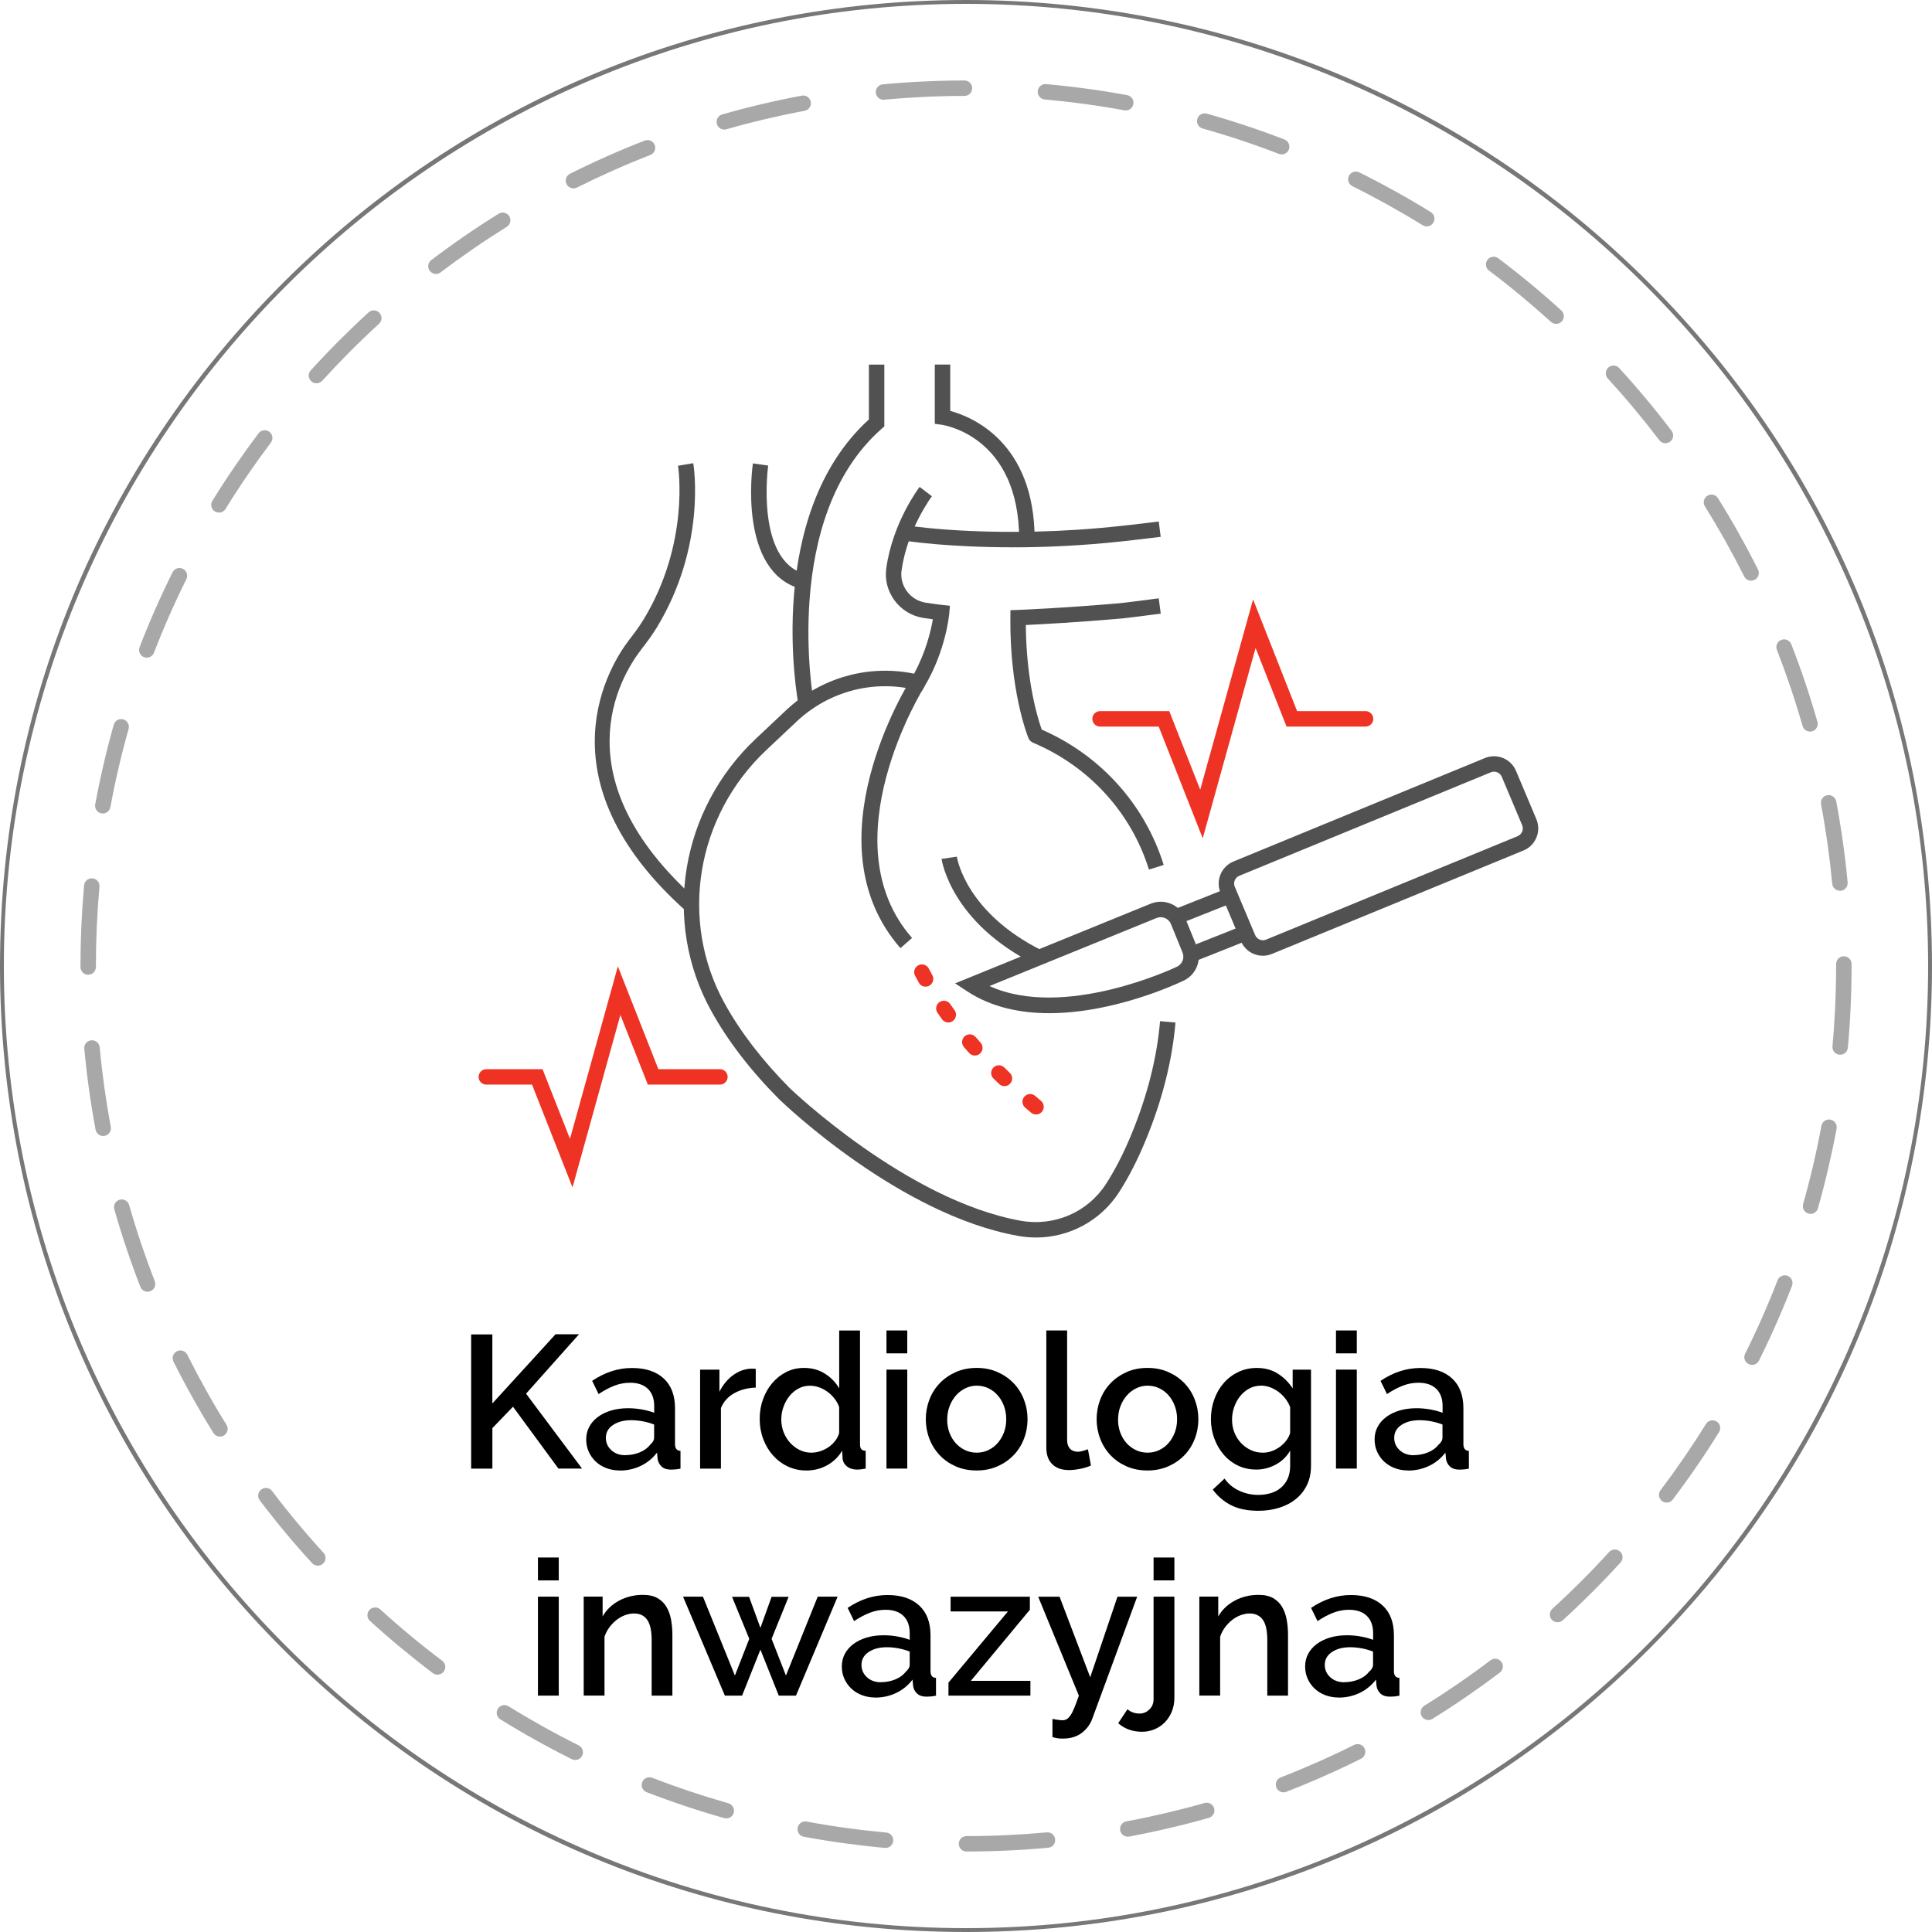 <?xml version="1.0" encoding="UTF-8"?>
<svg id="Warstwa_2" data-name="Warstwa 2" xmlns="http://www.w3.org/2000/svg" viewBox="0 0 500.36 500.36">
  <defs>
    <style>
      .cls-1 {
        fill: #000;
      }

      .cls-1, .cls-2, .cls-3, .cls-4, .cls-5 {
        stroke-width: 0px;
      }

      .cls-2 {
        fill: #ee3224;
      }

      .cls-3 {
        fill: #a8a8a8;
      }

      .cls-4 {
        fill: #525152;
      }

      .cls-5 {
        fill: #777;
      }
    </style>
  </defs>
  <g id="Icon_Set" data-name="Icon Set">
    <path class="cls-5" d="M250.18,500.36c-66.83,0-129.65-26.02-176.9-73.28C26.02,379.83,0,317.01,0,250.18S26.02,120.53,73.28,73.28C120.53,26.02,183.35,0,250.18,0s129.65,26.02,176.9,73.28c47.25,47.25,73.28,110.08,73.28,176.9s-26.02,129.65-73.28,176.9c-47.25,47.25-110.08,73.28-176.9,73.28ZM250.18,1C112.78,1,1,112.78,1,250.18s111.78,249.18,249.18,249.18,249.18-111.78,249.18-249.18S387.58,1,250.18,1Z"/>
    <path class="cls-3" d="M250.31,479.52c-1.1,0-2-.89-2-2s.89-2,2-2c6.92,0,13.92-.33,20.79-.96,1.13-.1,2.07.71,2.17,1.81.1,1.1-.71,2.07-1.81,2.17-6.99.64-14.11.97-21.15.97ZM229.34,478.58c-.06,0-.12,0-.18,0-7.01-.64-14.07-1.61-20.98-2.89-1.09-.2-1.8-1.24-1.6-2.33.2-1.08,1.24-1.8,2.33-1.6,6.79,1.26,13.72,2.21,20.61,2.84,1.1.1,1.91,1.07,1.81,2.17-.09,1.04-.97,1.82-1.99,1.82ZM292.07,475.67c-.94,0-1.79-.67-1.96-1.63-.2-1.09.51-2.13,1.6-2.33,6.8-1.27,13.62-2.87,20.26-4.76,1.06-.3,2.17.31,2.47,1.38.3,1.06-.31,2.17-1.38,2.47-6.76,1.92-13.7,3.55-20.62,4.84-.12.02-.25.03-.37.03ZM188.1,470.94c-.18,0-.36-.03-.55-.08-6.77-1.92-13.53-4.18-20.09-6.71-1.03-.4-1.54-1.56-1.14-2.59.4-1.03,1.56-1.54,2.59-1.14,6.45,2.49,13.08,4.71,19.73,6.6,1.06.3,1.68,1.41,1.38,2.47-.25.88-1.05,1.46-1.92,1.46ZM332.41,464.19c-.8,0-1.56-.49-1.86-1.28-.4-1.03.11-2.19,1.14-2.59,6.44-2.5,12.84-5.33,19.02-8.42.99-.5,2.19-.09,2.68.9.49.99.09,2.19-.9,2.68-6.29,3.14-12.81,6.03-19.36,8.57-.24.09-.48.14-.72.14ZM148.98,455.81c-.3,0-.6-.07-.89-.21-6.29-3.13-12.52-6.6-18.5-10.31-.94-.58-1.23-1.81-.65-2.75.58-.94,1.82-1.23,2.75-.65,5.88,3.64,12,7.05,18.18,10.13.99.49,1.39,1.69.9,2.68-.35.7-1.06,1.11-1.79,1.11ZM369.93,445.46c-.67,0-1.32-.33-1.7-.94-.58-.94-.29-2.17.64-2.75,5.87-3.65,11.64-7.61,17.15-11.78.88-.67,2.14-.49,2.8.39.67.88.49,2.13-.39,2.8-5.61,4.24-11.48,8.28-17.46,11.99-.33.2-.69.3-1.05.3ZM113.31,433.72c-.42,0-.84-.13-1.2-.4-5.61-4.24-11.1-8.79-16.3-13.53-.82-.74-.88-2.01-.13-2.83.74-.82,2.01-.88,2.83-.13,5.11,4.66,10.5,9.13,16.02,13.29.88.67,1.06,1.92.39,2.8-.39.52-.99.79-1.6.79ZM403.38,420.15c-.54,0-1.08-.22-1.48-.65-.74-.82-.69-2.08.13-2.83,5.1-4.66,10.05-9.61,14.71-14.72.74-.82,2.01-.87,2.83-.13s.87,2.01.13,2.83c-4.74,5.2-9.78,10.24-14.97,14.98-.38.35-.87.52-1.35.52ZM82.3,405.48c-.54,0-1.08-.22-1.48-.65-4.75-5.19-9.31-10.67-13.55-16.27-.67-.88-.49-2.13.39-2.8.88-.67,2.14-.49,2.8.39,4.17,5.51,8.65,10.89,13.32,15.99.75.82.69,2.08-.13,2.83-.38.35-.87.52-1.35.52ZM431.64,389.15c-.42,0-.84-.13-1.2-.4-.88-.67-1.06-1.92-.39-2.8,4.17-5.52,8.13-11.29,11.77-17.16.58-.94,1.81-1.23,2.75-.65.94.58,1.23,1.81.64,2.75-3.71,5.98-7.74,11.85-11.98,17.47-.39.52-.99.79-1.6.79ZM56.97,372.05c-.67,0-1.32-.33-1.7-.94-3.72-5.98-7.2-12.2-10.34-18.48-.49-.99-.09-2.19.89-2.68.99-.5,2.19-.09,2.68.89,3.09,6.17,6.5,12.28,10.16,18.16.58.94.3,2.17-.64,2.75-.33.21-.69.3-1.05.3ZM453.75,353.49c-.3,0-.6-.07-.89-.21-.99-.49-1.39-1.69-.9-2.68,3.09-6.19,5.92-12.6,8.41-19.04.4-1.03,1.56-1.54,2.59-1.14,1.03.4,1.54,1.56,1.14,2.59-2.54,6.56-5.42,13.07-8.56,19.38-.35.7-1.06,1.11-1.79,1.11ZM38.22,334.54c-.8,0-1.56-.48-1.87-1.28-2.55-6.56-4.82-13.31-6.75-20.08-.3-1.06.31-2.17,1.38-2.47,1.06-.3,2.17.31,2.47,1.38,1.89,6.64,4.13,13.28,6.63,19.72.4,1.03-.11,2.19-1.14,2.59-.24.09-.48.14-.72.14ZM468.91,314.38c-.18,0-.36-.03-.55-.08-1.06-.3-1.68-1.41-1.38-2.47,1.89-6.64,3.48-13.46,4.74-20.26.2-1.08,1.24-1.8,2.33-1.6,1.09.2,1.8,1.25,1.6,2.33-1.29,6.92-2.91,13.86-4.83,20.62-.25.88-1.05,1.46-1.92,1.46ZM26.71,294.2c-.94,0-1.78-.67-1.96-1.63-1.29-6.9-2.27-13.96-2.92-20.97-.1-1.1.71-2.07,1.81-2.18,1.09-.1,2.07.71,2.18,1.81.64,6.9,1.61,13.83,2.87,20.61.2,1.08-.51,2.13-1.6,2.33-.12.02-.25.03-.37.03ZM476.57,273.15c-.06,0-.12,0-.18,0-1.1-.1-1.91-1.07-1.81-2.17.63-6.86.95-13.85.95-20.79v-.53c0-1.1.89-2,2-2s2,.9,2,2v.52c0,7.07-.32,14.18-.96,21.16-.09,1.04-.97,1.82-1.99,1.82ZM22.84,252.44c-1.1,0-2-.9-2-2v-.26c0-6.96.32-13.99.94-20.89.1-1.1,1.06-1.92,2.17-1.81,1.1.1,1.91,1.07,1.81,2.17-.61,6.78-.92,13.68-.92,20.53v.26c0,1.1-.9,2-2,2ZM476.51,230.69c-1.02,0-1.89-.78-1.99-1.81-.65-6.89-1.62-13.83-2.9-20.6-.2-1.09.51-2.13,1.6-2.33,1.09-.2,2.13.51,2.34,1.6,1.3,6.9,2.29,13.95,2.95,20.97.1,1.1-.71,2.08-1.8,2.18-.06,0-.13,0-.19,0ZM26.62,210.68c-.12,0-.24-.01-.36-.03-1.09-.2-1.8-1.24-1.6-2.33,1.28-6.92,2.89-13.86,4.8-20.63.3-1.06,1.41-1.68,2.47-1.38,1.06.3,1.68,1.41,1.38,2.47-1.88,6.65-3.47,13.47-4.72,20.26-.18.96-1.02,1.64-1.96,1.64ZM468.76,189.47c-.87,0-1.67-.57-1.92-1.45-1.9-6.64-4.14-13.27-6.65-19.71-.4-1.03.11-2.19,1.14-2.59,1.03-.4,2.19.11,2.59,1.14,2.56,6.56,4.84,13.31,6.77,20.07.3,1.06-.31,2.17-1.37,2.47-.18.05-.37.08-.55.08ZM38.02,170.32c-.24,0-.48-.04-.72-.13-1.03-.4-1.54-1.56-1.15-2.59,2.53-6.56,5.41-13.08,8.54-19.39.49-.99,1.69-1.39,2.68-.9.99.49,1.39,1.69.9,2.68-3.08,6.19-5.9,12.6-8.39,19.05-.31.79-1.06,1.28-1.87,1.28ZM453.52,150.4c-.73,0-1.44-.4-1.79-1.1-3.1-6.17-6.52-12.28-10.18-18.15-.58-.94-.3-2.17.64-2.76.94-.58,2.17-.3,2.75.64,3.72,5.97,7.21,12.19,10.36,18.47.5.99.1,2.19-.89,2.68-.29.14-.59.21-.89.21ZM56.7,132.75c-.36,0-.72-.1-1.05-.3-.94-.58-1.23-1.81-.65-2.75,3.7-5.98,7.73-11.86,11.96-17.48.66-.88,1.92-1.06,2.8-.39.88.67,1.06,1.92.39,2.8-4.16,5.52-8.12,11.3-11.75,17.18-.38.61-1.03.95-1.7.95ZM431.33,114.8c-.6,0-1.2-.27-1.59-.79-4.18-5.5-8.67-10.88-13.34-15.98-.75-.81-.69-2.08.12-2.83s2.08-.69,2.83.12c4.75,5.19,9.32,10.66,13.57,16.26.67.88.5,2.13-.38,2.8-.36.27-.79.41-1.21.41ZM81.96,99.26c-.48,0-.96-.17-1.34-.52-.82-.74-.88-2.01-.13-2.83,4.74-5.21,9.77-10.25,14.96-15,.81-.75,2.08-.69,2.83.13.75.81.69,2.08-.13,2.83-5.1,4.66-10.04,9.62-14.7,14.74-.39.43-.94.65-1.48.65ZM403,83.87c-.48,0-.96-.17-1.34-.52-5.12-4.65-10.51-9.12-16.03-13.27-.88-.66-1.06-1.92-.39-2.8.67-.88,1.92-1.06,2.8-.39,5.62,4.23,11.1,8.77,16.31,13.51.82.74.88,2.01.14,2.83-.39.43-.94.66-1.48.66ZM112.91,70.95c-.6,0-1.2-.27-1.6-.79-.67-.88-.5-2.13.38-2.8,5.61-4.26,11.48-8.3,17.45-12.01.93-.59,2.17-.3,2.75.64.58.94.3,2.17-.64,2.75-5.86,3.65-11.63,7.62-17.14,11.8-.36.27-.79.41-1.21.41ZM369.49,58.63c-.36,0-.72-.1-1.05-.3-5.89-3.64-12.01-7.04-18.19-10.11-.99-.49-1.39-1.69-.9-2.68.49-.99,1.69-1.39,2.68-.9,6.3,3.13,12.53,6.59,18.52,10.29.94.58,1.23,1.81.65,2.75-.38.61-1.03.95-1.7.95ZM148.52,48.78c-.73,0-1.44-.4-1.79-1.1-.5-.99-.09-2.19.89-2.68,6.29-3.15,12.8-6.04,19.35-8.59,1.02-.4,2.19.11,2.59,1.14.4,1.03-.11,2.19-1.14,2.59-6.44,2.51-12.83,5.35-19.01,8.44-.29.14-.59.21-.89.21ZM331.92,39.98c-.24,0-.48-.04-.72-.13-6.45-2.49-13.09-4.7-19.74-6.57-1.06-.3-1.68-1.4-1.38-2.47.3-1.06,1.4-1.68,2.47-1.38,6.77,1.91,13.53,4.16,20.1,6.69,1.03.4,1.54,1.56,1.15,2.59-.31.79-1.06,1.28-1.87,1.28ZM187.59,33.56c-.87,0-1.67-.57-1.92-1.45-.3-1.06.31-2.17,1.37-2.47,6.76-1.93,13.69-3.57,20.61-4.87,1.09-.21,2.13.51,2.33,1.6.2,1.09-.51,2.13-1.6,2.33-6.8,1.27-13.61,2.88-20.25,4.78-.18.05-.37.08-.55.08ZM291.55,28.6c-.12,0-.24-.01-.36-.03-6.79-1.25-13.72-2.19-20.62-2.81-1.1-.1-1.91-1.07-1.81-2.17.1-1.1,1.07-1.91,2.17-1.81,7.02.63,14.08,1.59,20.98,2.86,1.09.2,1.81,1.24,1.61,2.33-.18.96-1.02,1.64-1.96,1.64ZM228.81,25.83c-1.02,0-1.89-.78-1.99-1.81-.1-1.1.71-2.07,1.81-2.18,6.99-.65,14.1-.99,21.15-1h0c1.1,0,2,.89,2,2,0,1.1-.89,2-2,2-6.93.01-13.92.34-20.79.98-.06,0-.13,0-.19,0Z"/>
    <g>
      <path class="cls-1" d="M122.02,380.34v-34.74h5.49v17.88l16.37-17.93h6.08l-13.72,15.39,14.5,19.4h-6.12l-11.76-16.02-5.34,5.54v10.49h-5.49Z"/>
      <path class="cls-1" d="M160.49,380.83c-1.24,0-2.39-.21-3.46-.61-1.06-.41-1.98-.97-2.74-1.69-.77-.72-1.37-1.57-1.81-2.55-.44-.98-.66-2.04-.66-3.18,0-1.21.26-2.3.79-3.28.52-.98,1.27-1.83,2.23-2.55.96-.72,2.11-1.27,3.43-1.67,1.32-.39,2.79-.59,4.39-.59,1.21,0,2.4.11,3.58.32,1.18.21,2.24.5,3.19.86v-1.76c0-1.89-.54-3.37-1.62-4.43s-2.63-1.59-4.65-1.59c-1.37,0-2.72.25-4.04.76-1.32.51-2.69,1.23-4.09,2.18l-1.67-3.43c3.3-2.22,6.73-3.33,10.29-3.33s6.27.9,8.23,2.7c1.96,1.8,2.94,4.38,2.94,7.74v9.26c0,1.14.47,1.73,1.42,1.76v4.61c-.52.1-.97.16-1.35.2-.38.03-.74.05-1.1.05-1.05,0-1.86-.26-2.43-.78-.57-.52-.92-1.19-1.05-2.01l-.15-1.62c-1.14,1.5-2.56,2.65-4.24,3.45-1.68.8-3.49,1.2-5.41,1.2ZM161.96,376.86c1.31,0,2.54-.24,3.7-.71,1.16-.47,2.06-1.13,2.72-1.98.69-.59,1.03-1.21,1.03-1.86v-3.38c-.92-.36-1.89-.64-2.92-.83s-2.03-.29-3.01-.29c-1.93,0-3.5.42-4.73,1.25s-1.84,1.94-1.84,3.31c0,1.27.47,2.34,1.42,3.21.95.87,2.16,1.3,3.62,1.3Z"/>
      <path class="cls-1" d="M195.72,359.37c-2.09.07-3.95.55-5.56,1.45-1.62.9-2.77,2.18-3.45,3.85v15.68h-5.39v-25.63h5v5.73c.88-1.76,2.03-3.18,3.46-4.24,1.42-1.06,2.95-1.64,4.58-1.74h.81c.21,0,.4.02.56.05v4.85Z"/>
      <path class="cls-1" d="M208.8,380.83c-1.73,0-3.33-.35-4.8-1.05-1.47-.7-2.74-1.66-3.82-2.87-1.08-1.21-1.92-2.62-2.52-4.24-.61-1.62-.91-3.36-.91-5.22s.29-3.49.86-5.07c.57-1.58,1.37-2.98,2.4-4.19,1.03-1.21,2.24-2.16,3.63-2.87,1.39-.7,2.91-1.05,4.58-1.05,2.06,0,3.87.5,5.44,1.5,1.57,1,2.79,2.26,3.68,3.8v-14.99h5.39v29.4c0,.62.11,1.06.32,1.32.21.26.6.41,1.15.44v4.61c-.56.1-1,.16-1.35.2-.34.03-.63.05-.86.05-1.08,0-1.96-.28-2.65-.83s-1.06-1.27-1.13-2.16l-.1-1.91c-.95,1.6-2.24,2.86-3.87,3.77s-3.45,1.37-5.44,1.37ZM210.12,376.22c.78,0,1.57-.13,2.35-.39.78-.26,1.5-.62,2.16-1.08.65-.46,1.22-1,1.69-1.62.47-.62.81-1.29,1.01-2.01v-6.71c-.29-.82-.71-1.57-1.25-2.25-.54-.69-1.15-1.27-1.84-1.76-.69-.49-1.41-.87-2.18-1.13-.77-.26-1.54-.39-2.33-.39-1.08,0-2.07.25-2.96.74-.9.49-1.67,1.14-2.33,1.96-.65.82-1.17,1.75-1.54,2.79s-.56,2.12-.56,3.23c0,1.18.2,2.29.61,3.33.41,1.05.97,1.96,1.69,2.74s1.54,1.41,2.47,1.86c.93.46,1.94.69,3.01.69Z"/>
      <path class="cls-1" d="M229.58,350.5v-5.93h5.39v5.93h-5.39ZM229.58,380.34v-25.63h5.39v25.63h-5.39Z"/>
      <path class="cls-1" d="M252.95,380.83c-2.03,0-3.85-.36-5.46-1.08-1.62-.72-3-1.68-4.14-2.89-1.14-1.21-2.03-2.62-2.65-4.24s-.93-3.31-.93-5.07.31-3.45.93-5.07,1.51-3.03,2.67-4.24c1.16-1.21,2.55-2.17,4.16-2.89,1.62-.72,3.42-1.08,5.41-1.08s3.8.36,5.41,1.08c1.62.72,3.01,1.68,4.17,2.89,1.16,1.21,2.05,2.62,2.67,4.24s.93,3.31.93,5.07-.31,3.45-.93,5.07-1.51,3.03-2.67,4.24c-1.16,1.21-2.55,2.17-4.17,2.89-1.62.72-3.42,1.08-5.41,1.08ZM245.3,367.6c0,1.24.2,2.38.59,3.43.39,1.05.93,1.95,1.62,2.72.69.77,1.5,1.37,2.43,1.81.93.44,1.94.66,3.01.66s2.08-.22,3.01-.66c.93-.44,1.74-1.05,2.43-1.84s1.22-1.7,1.62-2.74c.39-1.04.59-2.19.59-3.43s-.2-2.34-.59-3.41-.93-1.98-1.62-2.77-1.49-1.4-2.43-1.84c-.93-.44-1.94-.66-3.01-.66s-2.03.23-2.96.69c-.93.46-1.74,1.08-2.42,1.86-.69.78-1.23,1.71-1.64,2.77s-.61,2.2-.61,3.41Z"/>
      <path class="cls-1" d="M270.98,344.57h5.39v28.37c0,.95.24,1.69.73,2.23s1.18.81,2.06.81c.36,0,.78-.06,1.25-.2.47-.13.92-.28,1.35-.44l.78,4.21c-.78.36-1.71.65-2.79.86s-2.04.32-2.89.32c-1.86,0-3.31-.51-4.34-1.52-1.03-1.01-1.54-2.45-1.54-4.31v-30.33Z"/>
      <path class="cls-1" d="M297.19,380.83c-2.03,0-3.85-.36-5.46-1.08-1.62-.72-3-1.68-4.14-2.89-1.14-1.21-2.03-2.62-2.65-4.24s-.93-3.31-.93-5.07.31-3.45.93-5.07,1.51-3.03,2.67-4.24c1.16-1.21,2.55-2.17,4.16-2.89,1.62-.72,3.42-1.08,5.41-1.08s3.8.36,5.41,1.08c1.62.72,3.01,1.68,4.17,2.89,1.16,1.21,2.05,2.62,2.67,4.24s.93,3.31.93,5.07-.31,3.45-.93,5.07-1.51,3.03-2.67,4.24c-1.16,1.21-2.55,2.17-4.17,2.89-1.62.72-3.42,1.08-5.41,1.08ZM289.55,367.6c0,1.24.2,2.38.59,3.43.39,1.05.93,1.95,1.62,2.72.69.77,1.5,1.37,2.43,1.81.93.44,1.94.66,3.01.66s2.08-.22,3.01-.66c.93-.44,1.74-1.05,2.43-1.84s1.22-1.7,1.62-2.74c.39-1.04.59-2.19.59-3.43s-.2-2.34-.59-3.41-.93-1.98-1.62-2.77-1.49-1.4-2.43-1.84c-.93-.44-1.94-.66-3.01-.66s-2.03.23-2.96.69c-.93.46-1.74,1.08-2.42,1.86-.69.78-1.23,1.71-1.64,2.77s-.61,2.2-.61,3.41Z"/>
      <path class="cls-1" d="M325.32,380.59c-1.73,0-3.32-.35-4.75-1.05-1.44-.7-2.67-1.66-3.7-2.87-1.03-1.21-1.83-2.6-2.4-4.17-.57-1.57-.86-3.22-.86-4.95,0-1.83.29-3.55.88-5.17.59-1.62,1.4-3.02,2.45-4.21,1.04-1.19,2.29-2.14,3.75-2.84,1.45-.7,3.06-1.05,4.83-1.05,2.06,0,3.86.49,5.41,1.47,1.55.98,2.83,2.25,3.85,3.82v-4.85h4.75v24.89c0,1.86-.34,3.51-1.03,4.95-.69,1.44-1.64,2.65-2.87,3.65-1.22,1-2.67,1.76-4.34,2.28s-3.46.78-5.39.78c-2.84,0-5.2-.48-7.08-1.45-1.88-.96-3.46-2.31-4.73-4.04l3.04-2.84c.98,1.37,2.25,2.42,3.8,3.14,1.55.72,3.21,1.08,4.97,1.08,1.11,0,2.16-.15,3.16-.44s1.87-.75,2.62-1.37c.75-.62,1.35-1.41,1.79-2.35.44-.95.66-2.08.66-3.38v-3.92c-.92,1.57-2.17,2.78-3.77,3.63-1.6.85-3.28,1.27-5.05,1.27ZM327.08,376.22c.82,0,1.6-.14,2.35-.42s1.45-.65,2.08-1.13c.64-.47,1.18-1.01,1.64-1.62.46-.6.78-1.25.98-1.94v-6.71c-.33-.82-.75-1.56-1.28-2.23-.52-.67-1.12-1.25-1.79-1.74-.67-.49-1.38-.87-2.13-1.15-.75-.28-1.5-.42-2.25-.42-1.18,0-2.23.25-3.16.76s-1.72,1.18-2.38,2.01c-.65.83-1.16,1.77-1.52,2.82-.36,1.05-.54,2.12-.54,3.23,0,1.18.2,2.28.61,3.31.41,1.03.97,1.93,1.69,2.7.72.77,1.56,1.38,2.52,1.84.96.46,2.02.69,3.16.69Z"/>
      <path class="cls-1" d="M346,350.5v-5.93h5.39v5.93h-5.39ZM346,380.34v-25.63h5.39v25.63h-5.39Z"/>
      <path class="cls-1" d="M364.67,380.83c-1.24,0-2.39-.21-3.46-.61-1.06-.41-1.98-.97-2.74-1.69-.77-.72-1.37-1.57-1.81-2.55-.44-.98-.66-2.04-.66-3.18,0-1.21.26-2.3.79-3.28.52-.98,1.27-1.83,2.23-2.55.96-.72,2.11-1.27,3.43-1.67,1.32-.39,2.79-.59,4.39-.59,1.21,0,2.4.11,3.58.32,1.18.21,2.24.5,3.19.86v-1.76c0-1.89-.54-3.37-1.62-4.43s-2.63-1.59-4.65-1.59c-1.37,0-2.72.25-4.04.76-1.32.51-2.69,1.23-4.09,2.18l-1.67-3.43c3.3-2.22,6.73-3.33,10.29-3.33s6.27.9,8.23,2.7c1.96,1.8,2.94,4.38,2.94,7.74v9.26c0,1.14.47,1.73,1.42,1.76v4.61c-.52.1-.97.16-1.35.2-.38.03-.74.05-1.1.05-1.05,0-1.86-.26-2.43-.78-.57-.52-.92-1.19-1.05-2.01l-.15-1.62c-1.14,1.5-2.56,2.65-4.24,3.45-1.68.8-3.49,1.2-5.41,1.2ZM366.13,376.86c1.31,0,2.54-.24,3.7-.71,1.16-.47,2.06-1.13,2.72-1.98.69-.59,1.03-1.21,1.03-1.86v-3.38c-.92-.36-1.89-.64-2.92-.83s-2.03-.29-3.01-.29c-1.93,0-3.5.42-4.73,1.25s-1.84,1.94-1.84,3.31c0,1.27.47,2.34,1.42,3.21.95.87,2.16,1.3,3.62,1.3Z"/>
      <path class="cls-1" d="M139.32,409.3v-5.93h5.39v5.93h-5.39ZM139.32,439.14v-25.63h5.39v25.63h-5.39Z"/>
      <path class="cls-1" d="M174.16,439.14h-5.39v-14.36c0-2.42-.38-4.17-1.15-5.27s-1.9-1.64-3.41-1.64c-.78,0-1.57.15-2.35.44-.78.29-1.52.71-2.21,1.25-.69.54-1.3,1.18-1.84,1.91-.54.73-.96,1.54-1.25,2.42v15.24h-5.39v-25.63h4.9v5.14c.98-1.73,2.4-3.09,4.26-4.09,1.86-1,3.92-1.5,6.17-1.5,1.54,0,2.79.28,3.77.83.98.56,1.76,1.32,2.33,2.28.57.96.97,2.07,1.2,3.33s.34,2.59.34,3.99v15.63Z"/>
      <path class="cls-1" d="M211.79,413.51h5.14l-10.78,25.63h-4.46l-4.75-11.91-4.75,11.91h-4.46l-10.83-25.63h5.15l8.28,20.43,3.72-9.51-4.46-10.88h4.41l2.94,8.04,2.89-8.04h4.41l-4.41,10.88,3.72,9.51,8.23-20.43Z"/>
      <path class="cls-1" d="M226.68,439.63c-1.24,0-2.39-.21-3.45-.61-1.06-.41-1.98-.97-2.74-1.69-.77-.72-1.37-1.57-1.81-2.55-.44-.98-.66-2.04-.66-3.18,0-1.21.26-2.3.78-3.28.52-.98,1.27-1.83,2.23-2.55.96-.72,2.11-1.27,3.43-1.67,1.32-.39,2.78-.59,4.38-.59,1.21,0,2.4.11,3.58.32,1.18.21,2.24.5,3.18.86v-1.76c0-1.89-.54-3.37-1.62-4.43s-2.63-1.59-4.65-1.59c-1.37,0-2.72.25-4.04.76-1.32.51-2.69,1.23-4.09,2.18l-1.67-3.43c3.3-2.22,6.73-3.33,10.29-3.33s6.27.9,8.23,2.7c1.96,1.8,2.94,4.38,2.94,7.74v9.26c0,1.14.47,1.73,1.42,1.76v4.61c-.52.1-.97.16-1.35.2-.38.03-.74.05-1.1.05-1.04,0-1.85-.26-2.43-.78-.57-.52-.92-1.19-1.05-2.01l-.15-1.62c-1.14,1.5-2.56,2.65-4.24,3.45-1.68.8-3.49,1.2-5.42,1.2ZM228.15,435.66c1.31,0,2.54-.24,3.7-.71s2.07-1.13,2.72-1.98c.69-.59,1.03-1.21,1.03-1.86v-3.38c-.91-.36-1.89-.64-2.91-.83-1.03-.2-2.04-.29-3.01-.29-1.93,0-3.5.42-4.73,1.25-1.23.83-1.84,1.94-1.84,3.31,0,1.27.47,2.34,1.42,3.21.95.87,2.16,1.3,3.63,1.3Z"/>
      <path class="cls-1" d="M245.65,435.76l15.39-18.42h-14.85v-3.82h20.53v3.38l-15.29,18.42h15.43v3.82h-21.22v-3.38Z"/>
      <path class="cls-1" d="M272.55,445.17c.49.1.97.18,1.45.25.47.06.86.1,1.15.1.42,0,.79-.09,1.1-.27.31-.18.63-.5.96-.96.33-.46.66-1.1,1-1.93.34-.83.74-1.9,1.2-3.21l-10.54-25.63h5.54l7.94,20.87,7.06-20.87h5.1l-11.61,31.56c-.52,1.47-1.43,2.7-2.72,3.7-1.29,1-2.95,1.49-4.97,1.49-.39,0-.8-.02-1.22-.07s-.9-.16-1.42-.32v-4.7Z"/>
      <path class="cls-1" d="M295.77,448.5c-1.18,0-2.29-.18-3.33-.54-1.04-.36-1.99-.92-2.84-1.67l2.4-3.63c.43.39.92.68,1.47.86.56.18,1.11.27,1.67.27.95,0,1.79-.35,2.52-1.05.73-.7,1.1-1.59,1.1-2.67v-26.56h5.39v26.17c0,1.31-.22,2.5-.66,3.58-.44,1.08-1.05,2.01-1.81,2.79s-1.66,1.39-2.67,1.81c-1.01.42-2.09.64-3.23.64ZM298.76,409.3v-5.93h5.39v5.93h-5.39Z"/>
      <path class="cls-1" d="M333.6,439.14h-5.39v-14.36c0-2.42-.38-4.17-1.15-5.27-.77-1.09-1.9-1.64-3.41-1.64-.78,0-1.57.15-2.35.44-.79.29-1.52.71-2.21,1.25s-1.3,1.18-1.84,1.91c-.54.73-.96,1.54-1.25,2.42v15.24h-5.39v-25.63h4.9v5.14c.98-1.73,2.4-3.09,4.26-4.09,1.86-1,3.92-1.5,6.17-1.5,1.54,0,2.79.28,3.77.83.98.56,1.76,1.32,2.33,2.28.57.96.97,2.07,1.2,3.33s.34,2.59.34,3.99v15.63Z"/>
      <path class="cls-1" d="M346.68,439.63c-1.24,0-2.39-.21-3.46-.61-1.06-.41-1.98-.97-2.74-1.69-.77-.72-1.37-1.57-1.81-2.55-.44-.98-.66-2.04-.66-3.18,0-1.21.26-2.3.79-3.28.52-.98,1.27-1.83,2.23-2.55.96-.72,2.11-1.27,3.43-1.67,1.32-.39,2.79-.59,4.39-.59,1.21,0,2.4.11,3.58.32,1.18.21,2.24.5,3.19.86v-1.76c0-1.89-.54-3.37-1.62-4.43s-2.63-1.59-4.65-1.59c-1.37,0-2.72.25-4.04.76-1.32.51-2.69,1.23-4.09,2.18l-1.67-3.43c3.3-2.22,6.73-3.33,10.29-3.33s6.27.9,8.23,2.7c1.96,1.8,2.94,4.38,2.94,7.74v9.26c0,1.14.47,1.73,1.42,1.76v4.61c-.52.1-.97.16-1.35.2-.38.03-.74.05-1.1.05-1.05,0-1.86-.26-2.43-.78-.57-.52-.92-1.19-1.05-2.01l-.15-1.62c-1.14,1.5-2.56,2.65-4.24,3.45-1.68.8-3.49,1.2-5.41,1.2ZM348.15,435.66c1.31,0,2.54-.24,3.7-.71,1.16-.47,2.06-1.13,2.72-1.98.69-.59,1.03-1.21,1.03-1.86v-3.38c-.92-.36-1.89-.64-2.92-.83s-2.03-.29-3.01-.29c-1.93,0-3.5.42-4.73,1.25s-1.84,1.94-1.84,3.31c0,1.27.47,2.34,1.42,3.21.95.87,2.16,1.3,3.62,1.3Z"/>
    </g>
    <g>
      <path class="cls-2" d="M148.28,307.53l-10.49-26.63h-11.84c-1.1,0-2-.9-2-2s.9-2,2-2h14.56l7.11,18.05,12.4-44.68,10.49,26.63h15.94c1.1,0,2,.9,2,2s-.9,2-2,2h-18.67l-7.11-18.05-12.4,44.68Z"/>
      <path class="cls-2" d="M311.49,217.11l-11.4-28.94h-15.19c-1.1,0-2-.9-2-2s.9-2,2-2h17.92l8.02,20.36,13.69-49.3,11.4,28.94h17.73c1.1,0,2,.9,2,2s-.9,2-2,2h-20.46l-8.02-20.36-13.69,49.3Z"/>
      <g>
        <path class="cls-4" d="M262.12,141.74c-16.38,0-26.75-1.56-26.91-1.58l.61-3.95c.23.04,23.03,3.45,54.56-.01.05,0,3.7-.38,9.72-1.14l.5,3.97c-6.07.76-9.76,1.14-9.79,1.15-10.72,1.18-20.46,1.57-28.68,1.57Z"/>
        <path class="cls-4" d="M206.81,182.64c-.38-2.02-8.86-49.31,18.22-74.01v-14.2h4v16l-.68.6c-26.18,23.02-17.69,70.4-17.6,70.88l-3.93.74Z"/>
        <path class="cls-4" d="M267.95,139.75h-4c0-26.63-19.31-29.63-20.13-29.75l-1.72-.24v-1.74s0-13.6,0-13.6h4v12c5.45,1.47,21.86,8,21.86,33.33Z"/>
        <path class="cls-4" d="M268.28,320.49c-1.52,0-3.05-.13-4.58-.41-30.73-5.46-60.7-34.22-61.96-35.44-7.39-7.44-13.28-15.12-17.55-22.84-12.76-23.08-8-52.07,11.57-70.49l7.83-7.37c8.94-8.42,21.24-11.91,33.14-9.47,3.1-5.66,4.38-11.25,4.87-14.08-.69-.09-1.53-.21-2.45-.35-6.16-.95-10.47-6.72-9.62-12.85,1.65-11.83,8.36-20.72,8.64-21.09l3.18,2.43c-.06.08-6.36,8.46-7.86,19.22-.55,3.98,2.26,7.72,6.27,8.34,2.43.38,4.3.58,4.32.58l1.94.21-.17,1.95c-.03.39-.89,9.69-6.41,18.94l-.76,1.28-1.62-.4c-10.97-2.64-22.46.43-30.74,8.21l-7.83,7.37c-18.24,17.17-22.69,44.16-10.81,65.65,4.09,7.4,9.77,14.78,16.86,21.93.27.26,30.34,29.1,59.85,34.35,8.66,1.54,17.32-2.2,22.04-9.52,2.38-3.68,4.61-8.05,6.64-12.98,4.09-9.94,6.57-19.76,7.37-29.19l3.99.34c-.83,9.83-3.41,20.05-7.66,30.37-2.12,5.16-4.47,9.75-6.98,13.63-4.77,7.38-12.89,11.69-21.53,11.69Z"/>
        <path class="cls-4" d="M297.56,225.21c-4.6-14.78-15.53-26.75-30-32.85-.57-.24-1-.68-1.23-1.25-.49-1.24-4.82-12.67-4.66-31.17l.02-1.91,1.91-.07c.12,0,11.69-.45,26.63-1.76h0s4.14-.47,9.86-1.24l.53,3.96c-5.77.77-9.95,1.25-9.99,1.25-11.52,1.01-21.04,1.51-24.96,1.7.13,14.82,3.16,24.4,4.13,27.09,15.21,6.64,26.7,19.38,31.58,35.05l-3.82,1.19Z"/>
        <path class="cls-4" d="M177.77,236.04c-38.9-34.65-19.27-64.53-14.94-70.17,1.43-1.86,2.71-3.55,3.81-5.37,12.11-19.86,8.99-39.68,8.96-39.88l3.95-.66c.14.87,3.39,21.5-9.49,42.62-1.21,1.98-2.61,3.84-4.06,5.72-5.55,7.23-20.92,33.26,14.42,64.75l-2.66,2.99Z"/>
        <path class="cls-4" d="M207.54,152.55c-16.41-4.35-12.72-31.39-12.55-32.54l3.96.57c-.04.25-3.36,24.67,9.62,28.1l-1.02,3.87Z"/>
        <path class="cls-4" d="M268.21,249.82c-21.74-10.8-24.26-26.7-24.36-27.38l3.96-.57-1.98.28,1.98-.29c.09.59,2.43,14.56,22.18,24.37l-1.78,3.58Z"/>
        <path class="cls-4" d="M233.21,245.56c-23.79-27.15,1.73-68.15,2.82-69.88l3.38,2.14c-.25.4-25.01,40.21-3.2,65.1l-3.01,2.64Z"/>
      </g>
    </g>
    <path class="cls-4" d="M327.07,247.52c-2.44,0-4.75-1.45-5.72-3.84l-5.27-12.5c-1.29-3.17.23-6.78,3.38-8.07l65.14-26.8c3.16-1.28,6.77.24,8.05,3.39l5.28,12.53c1.28,3.15-.24,6.76-3.39,8.04l-65.14,26.79c-.76.31-1.55.46-2.33.46ZM386.93,199.85c-.27,0-.55.05-.81.16l-65.14,26.8c-1.12.45-1.65,1.73-1.2,2.83l5.27,12.5c.46,1.13,1.73,1.67,2.84,1.21l65.14-26.79c1.11-.45,1.65-1.72,1.2-2.82l-5.27-12.51c-.35-.86-1.17-1.37-2.03-1.37Z"/>
    <path class="cls-4" d="M271.74,262.4c-7.37,0-14.84-1.47-21.2-5.63l-3.19-2.09,50.67-20.64c3.51-1.43,7.52.26,8.95,3.77l3,7.37c1.42,3.48-.24,7.47-3.71,8.92-1.42.68-17.72,8.3-34.53,8.3ZM256.27,255.37c19.35,8.83,48.01-4.75,48.31-4.9l.11-.05c1.46-.6,2.17-2.27,1.57-3.73l-3-7.37c-.59-1.46-2.27-2.17-3.73-1.57l-43.26,17.62Z"/>
    <rect class="cls-4" x="308.1" y="242.44" width="14.65" height="4" transform="translate(-67.95 133.69) rotate(-21.66)"/>
    <rect class="cls-4" x="304.14" y="232.73" width="14.65" height="4" transform="translate(-64.65 131.54) rotate(-21.66)"/>
    <path class="cls-2" d="M268.32,288.63c-.46,0-.91-.16-1.29-.47-.52-.44-1.03-.87-1.54-1.31-.84-.72-.93-1.98-.21-2.82.72-.84,1.98-.93,2.82-.21.5.43,1,.86,1.51,1.29.84.71.95,1.97.24,2.82-.4.47-.96.71-1.53.71ZM260.13,281.29c-.5,0-1-.18-1.38-.56-.49-.47-.98-.94-1.46-1.41-.79-.77-.8-2.04-.02-2.83.78-.79,2.04-.8,2.83-.02.47.46.94.92,1.42,1.38.8.76.83,2.03.06,2.83-.39.41-.92.62-1.44.62ZM252.49,273.38c-.55,0-1.1-.23-1.5-.67-.45-.51-.9-1.02-1.34-1.53-.72-.84-.62-2.1.21-2.82.84-.72,2.1-.62,2.82.21.43.5.86.99,1.29,1.48.73.83.66,2.09-.17,2.82-.38.34-.85.5-1.33.5ZM245.6,264.81c-.62,0-1.23-.29-1.62-.83-.4-.55-.79-1.11-1.18-1.67-.63-.91-.4-2.15.51-2.78.91-.63,2.15-.4,2.78.51.37.54.75,1.07,1.13,1.6.65.9.44,2.15-.45,2.79-.35.25-.76.38-1.17.38ZM239.71,255.53c-.71,0-1.39-.37-1.75-1.04-.33-.6-.65-1.2-.97-1.8-.51-.98-.13-2.19.85-2.7.98-.51,2.19-.13,2.7.85.3.58.61,1.15.92,1.72.53.97.18,2.18-.79,2.72-.31.17-.64.25-.96.25Z"/>
  </g>
</svg>